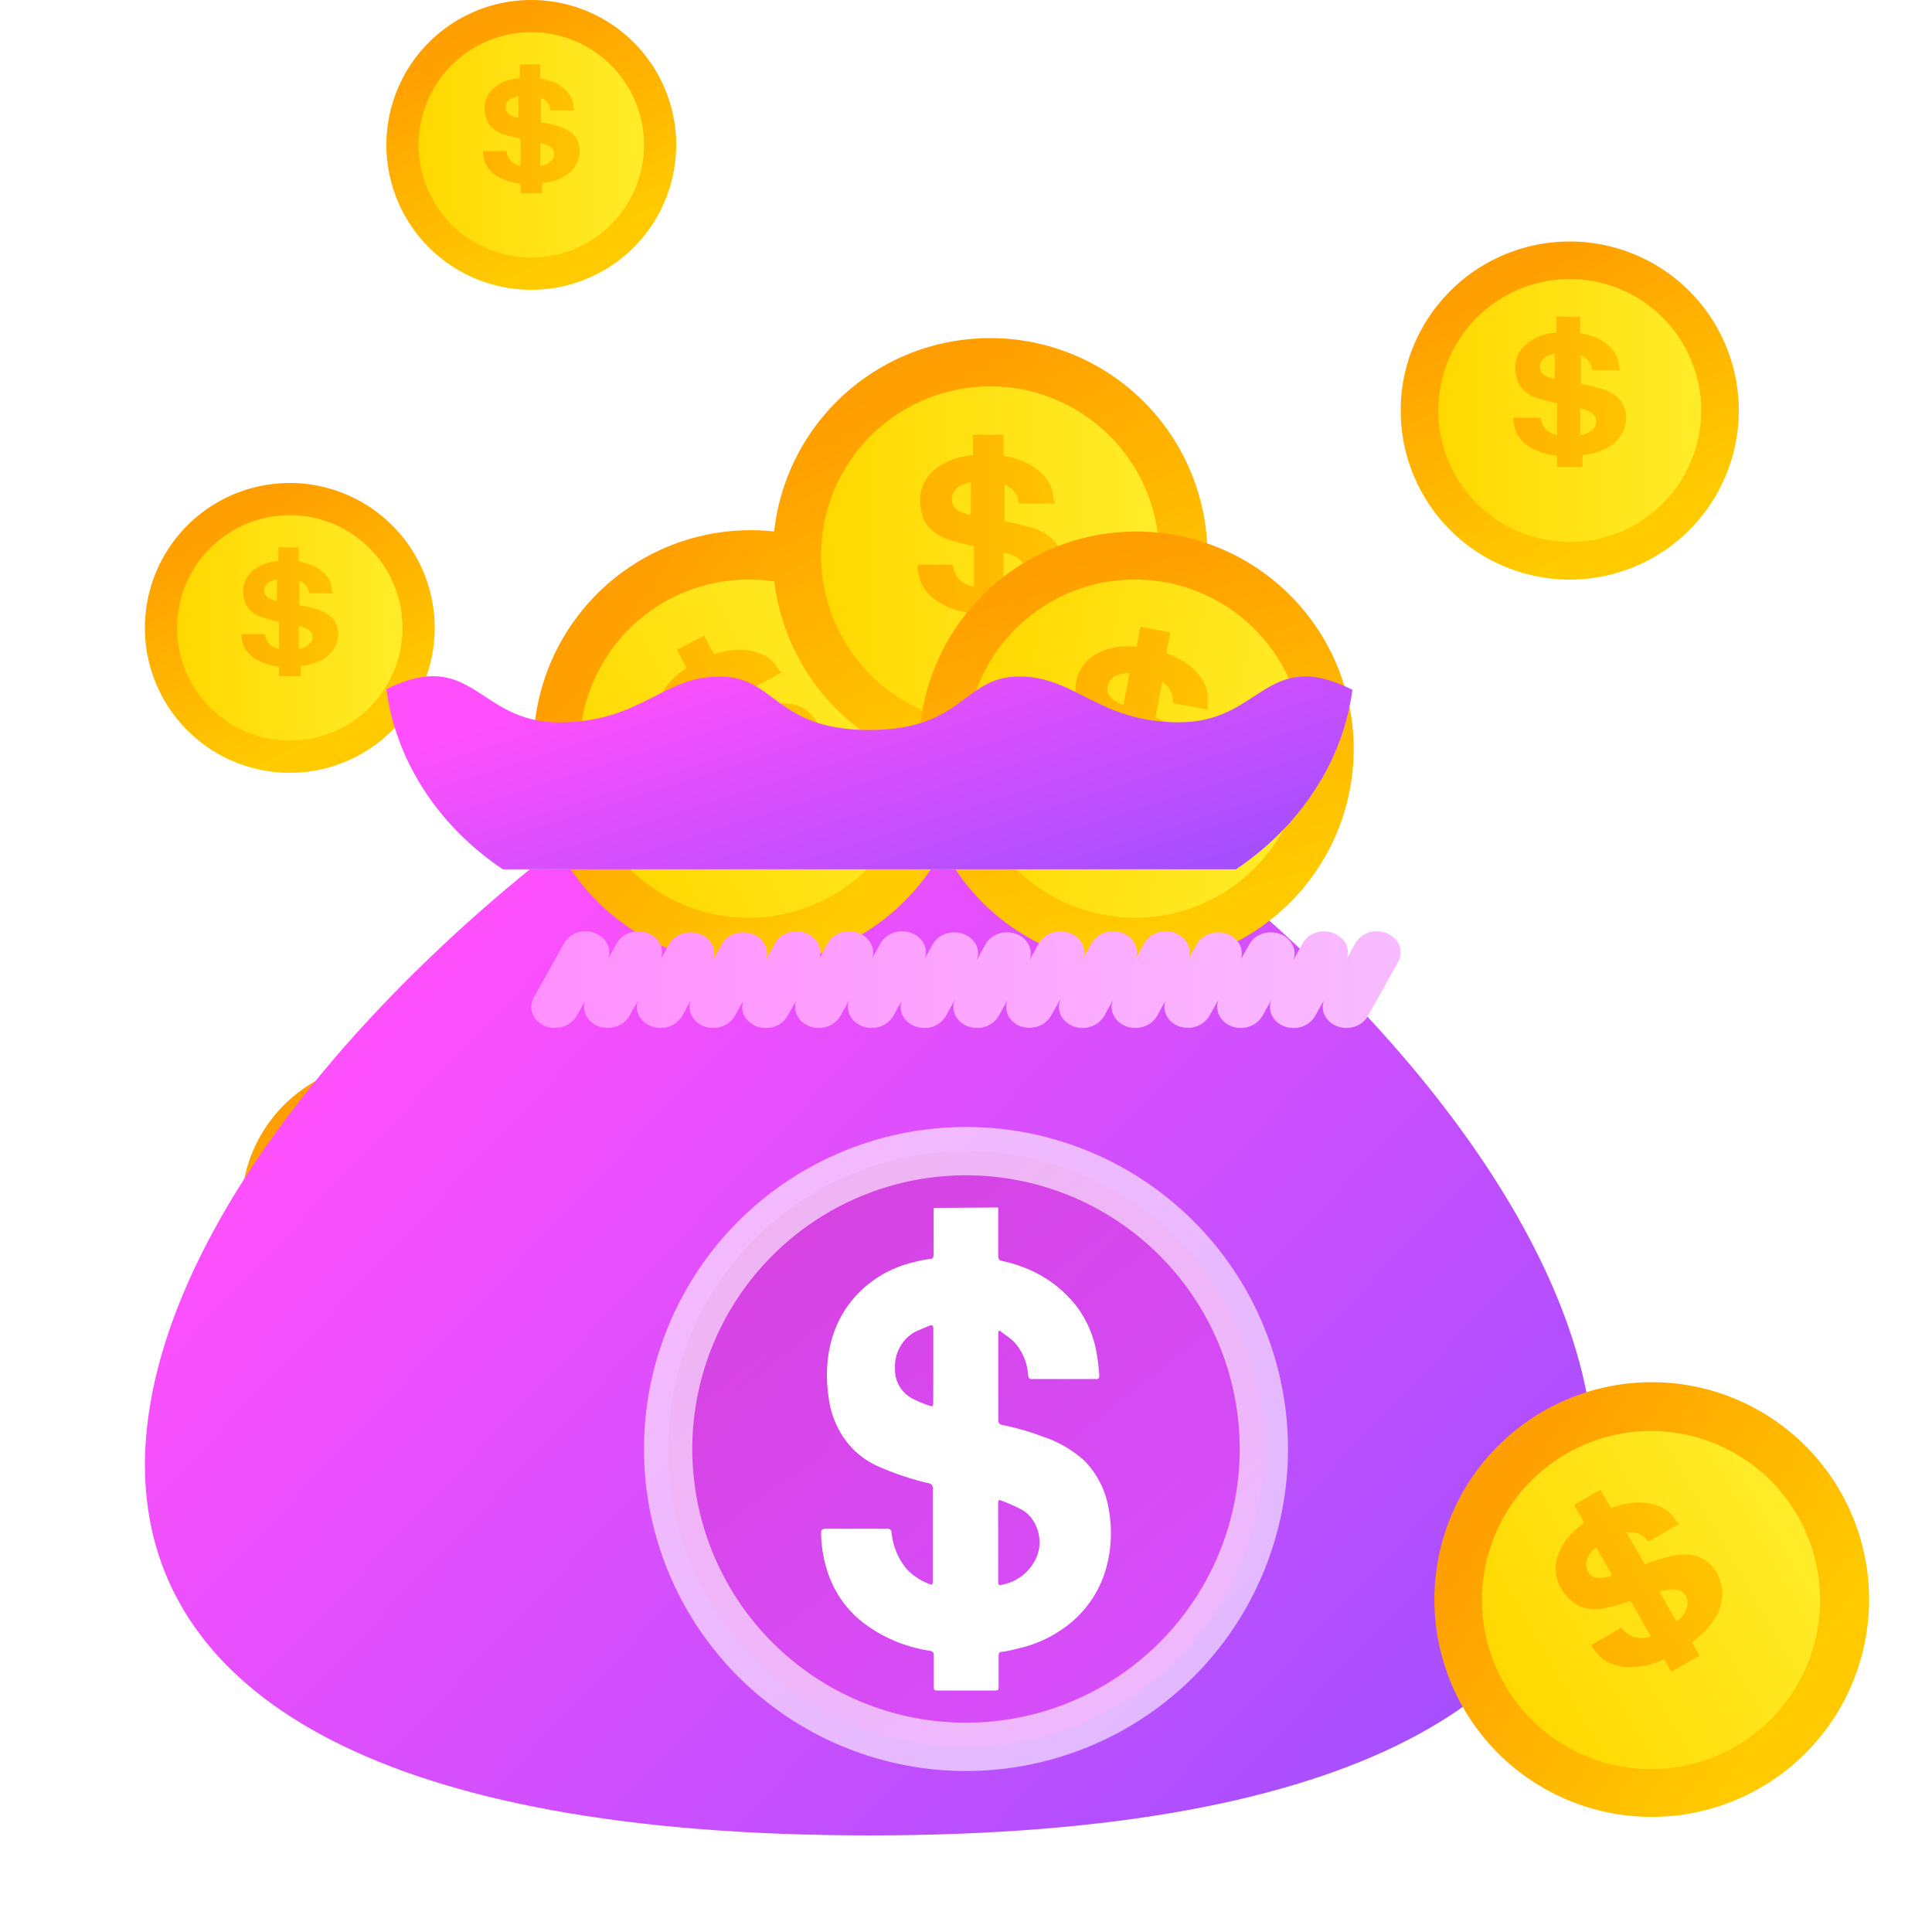 <svg xmlns="http://www.w3.org/2000/svg" width="24" height="24" fill="none"><g clip-path="url(#a)"><path fill="url(#b)" d="M4.8 16.8a1.8 1.8 0 1 0 0-3.6 1.8 1.8 0 0 0 0 3.6"/><path fill="url(#c)" d="M4.8 16.4a1.4 1.4 0 1 0 0-2.8 1.4 1.4 0 0 0 0 2.8"/><path fill="url(#d)" d="M4.91 14v.16c0 .012 0 .017.018.019a1 1 0 0 1 .081.02.5.5 0 0 1 .221.124.34.34 0 0 1 .091.165c0 .023 0 .047.01.07s0 .015-.013.013H5.06c-.021 0-.021 0-.025-.018a.17.17 0 0 0-.061-.108l-.054-.032v.29c0 .011 0 .018.017.02q.09.012.176.039a.5.5 0 0 1 .175.079.28.28 0 0 1 .102.152.35.35 0 0 1-.01.202.37.37 0 0 1-.143.179.6.6 0 0 1-.224.088 1 1 0 0 1-.065.01c-.01 0-.013 0-.013.014v.098c0 .017 0 .017-.02.017h-.229c-.02 0-.02 0-.02-.019v-.091a.02.02 0 0 0-.01-.01l-.007-.002a.7.7 0 0 1-.277-.093.4.4 0 0 1-.14-.152.4.4 0 0 1-.032-.142c0-.01 0-.015.018-.015h.258c.01 0 .015 0 .017.014a.2.2 0 0 0 .065.121q.042.033.097.047h.01v-.32c0-.013 0-.019-.017-.02a2 2 0 0 1-.206-.055.34.34 0 0 1-.144-.093.27.27 0 0 1-.068-.145.35.35 0 0 1 0-.166.34.34 0 0 1 .116-.175.5.5 0 0 1 .23-.103 1 1 0 0 1 .066-.011c.013 0 .016 0 .016-.017v-.153zm0 1.118v.13s0 .014.013.011a.2.2 0 0 0 .078-.025.2.2 0 0 0 .059-.052.105.105 0 0 0 .019-.094.1.1 0 0 0-.024-.044.1.1 0 0 0-.042-.033 1 1 0 0 0-.088-.032c-.012 0-.014 0-.014.01zm-.27-.59v-.121c0-.01 0-.014-.015-.01l-.04.013a.15.15 0 0 0-.076.05.12.12 0 0 0-.026.08q0 .031.019.058.019.025.05.039.035.015.071.024c.016 0 .018 0 .018-.01z"/><g filter="url(#e)"><path fill="url(#f)" d="M12.002 24C-.26 24 1.736 16.927 7.78 12h8.445c6.033 4.922 8.04 12-4.223 12"/></g><path fill="url(#g)" d="M6.6 3.6a1.8 1.8 0 1 0 0-3.6 1.8 1.8 0 0 0 0 3.6"/><path fill="url(#h)" d="M6.6 3.2a1.4 1.4 0 1 0 0-2.8 1.4 1.4 0 0 0 0 2.8"/><path fill="url(#i)" d="M6.71.8v.16c0 .012 0 .017.018.018a1 1 0 0 1 .08.02.5.5 0 0 1 .222.125.34.34 0 0 1 .091.164c0 .023 0 .048.01.07s0 .016-.013.014H6.86c-.021 0-.021 0-.025-.018a.17.17 0 0 0-.061-.108 1 1 0 0 0-.055-.032v.291c0 .01 0 .016.018.018q.09.013.175.04a.5.5 0 0 1 .176.079.28.28 0 0 1 .102.152.35.35 0 0 1-.01.202.37.37 0 0 1-.143.178.6.6 0 0 1-.225.089 1 1 0 0 1-.065.01c-.01 0-.012 0-.012.014v.098c0 .016 0 .016-.02.016h-.229c-.021 0-.021 0-.021-.018V2.29l-.003-.005-.006-.005-.007-.001a.7.7 0 0 1-.277-.093.4.4 0 0 1-.14-.153A.4.4 0 0 1 6 1.892c0-.01 0-.015.018-.015h.257c.011 0 .016 0 .018.013a.2.2 0 0 0 .065.122q.042.033.096.047h.011v-.32c0-.013 0-.02-.018-.02a2 2 0 0 1-.205-.056.34.34 0 0 1-.144-.093.27.27 0 0 1-.068-.144.35.35 0 0 1 0-.166.34.34 0 0 1 .116-.175.5.5 0 0 1 .23-.104 1 1 0 0 1 .066-.01c.012 0 .016 0 .016-.017V.8zm0 1.118v.13s0 .014.013.011a.2.2 0 0 0 .078-.025.2.2 0 0 0 .059-.052.1.1 0 0 0 .02-.046.1.1 0 0 0-.001-.049.1.1 0 0 0-.024-.044.1.1 0 0 0-.043-.032 1 1 0 0 0-.087-.032c-.013 0-.014 0-.014.01zm-.27-.59v-.121c0-.01 0-.014-.015-.01l-.04.013a.15.15 0 0 0-.077.05.12.12 0 0 0-.026.08q0 .03.02.058.019.026.05.039.035.015.07.024c.017 0 .018 0 .018-.01z"/><g filter="url(#j)"><path fill="url(#k)" d="M3.6 9.6a1.8 1.8 0 1 0 0-3.6 1.8 1.8 0 0 0 0 3.6"/><path fill="url(#l)" d="M3.6 9.2a1.4 1.4 0 1 0 0-2.8 1.4 1.4 0 0 0 0 2.8"/><path fill="url(#m)" d="M3.71 6.8v.16c0 .012 0 .017.018.018a1 1 0 0 1 .08.02.5.5 0 0 1 .222.125.34.34 0 0 1 .091.164c0 .023 0 .048.01.07s0 .016-.013.014H3.86c-.021 0-.021 0-.025-.018a.17.17 0 0 0-.061-.108 1 1 0 0 0-.055-.032v.291c0 .01 0 .016.018.018q.09.013.175.04a.5.5 0 0 1 .176.079.28.28 0 0 1 .102.152.35.35 0 0 1-.01.202.37.37 0 0 1-.143.178.6.6 0 0 1-.225.089 1 1 0 0 1-.065.01c-.01 0-.012 0-.012.014v.098c0 .016 0 .016-.02.016h-.229c-.021 0-.021 0-.021-.018V8.29l-.003-.005-.006-.005-.007-.002a.7.7 0 0 1-.277-.092.4.4 0 0 1-.14-.153A.4.4 0 0 1 3 7.892c0-.01 0-.015.018-.015h.257c.011 0 .016 0 .018.013a.2.2 0 0 0 .065.122q.042.033.096.047h.011v-.32c0-.013 0-.02-.018-.02a2 2 0 0 1-.205-.056.34.34 0 0 1-.144-.093.27.27 0 0 1-.068-.144.35.35 0 0 1 0-.166.34.34 0 0 1 .116-.175.5.5 0 0 1 .23-.104 1 1 0 0 1 .066-.01c.012 0 .016 0 .016-.017V6.8zm0 1.118v.13s0 .014.013.011a.2.2 0 0 0 .078-.025.2.2 0 0 0 .059-.052.1.1 0 0 0 .02-.046.1.1 0 0 0-.001-.049.1.1 0 0 0-.024-.044.1.1 0 0 0-.043-.032 1 1 0 0 0-.087-.032c-.013 0-.014 0-.014.01zm-.27-.59v-.121c0-.01 0-.014-.015-.01l-.04.013a.15.15 0 0 0-.077.05.12.12 0 0 0-.026.08q0 .03.02.058.019.026.05.039.035.015.07.024c.017 0 .018 0 .018-.01z"/></g><path fill="url(#n)" d="M19.5 7.2a2.1 2.1 0 1 0 0-4.2 2.1 2.1 0 0 0 0 4.2"/><path fill="url(#o)" d="M19.5 6.733a1.633 1.633 0 1 0 0-3.266 1.633 1.633 0 0 0 0 3.266"/><path fill="url(#p)" d="M19.629 3.934v.186c0 .014 0 .02.02.021a1 1 0 0 1 .095.023c.099.028.188.079.257.146q.083.084.107.192c0 .027 0 .055.012.082.012.026 0 .017-.016.016h-.301c-.025 0-.025 0-.029-.022a.2.2 0 0 0-.072-.126 1 1 0 0 0-.063-.037v.34c0 .012 0 .019.02.02q.105.017.205.047.114.027.205.092c.06.047.102.109.119.178.02.078.015.16-.013.236a.43.43 0 0 1-.165.208.7.7 0 0 1-.262.103 1 1 0 0 1-.076.012c-.012 0-.015 0-.015.016v.114c0 .02 0 .02-.024.02h-.266c-.025 0-.025 0-.025-.022v-.107l-.003-.007-.007-.005-.008-.002A.8.8 0 0 1 19 5.55a.44.44 0 0 1-.163-.178.5.5 0 0 1-.037-.165c0-.012 0-.018.02-.018h.301c.013 0 .019 0 .02.016a.24.24 0 0 0 .076.142.3.3 0 0 0 .113.055h.012v-.374c0-.015 0-.022-.02-.023a2 2 0 0 1-.24-.064.4.4 0 0 1-.168-.109.3.3 0 0 1-.08-.168.4.4 0 0 1 0-.194.4.4 0 0 1 .136-.204.6.6 0 0 1 .268-.121 1 1 0 0 1 .078-.012c.014 0 .018 0 .018-.02v-.18zm0 1.303v.153s0 .016.014.012a.3.3 0 0 0 .091-.03.2.2 0 0 0 .069-.06.123.123 0 0 0 .022-.11.13.13 0 0 0-.028-.051.2.2 0 0 0-.05-.038 1 1 0 0 0-.102-.037c-.014 0-.016 0-.016.01zm-.315-.687v-.142c0-.013 0-.016-.019-.013l-.047.016a.2.2 0 0 0-.088.06.14.14 0 0 0-.03.093.1.1 0 0 0 .021.066q.023.03.06.046a1 1 0 0 0 .082.028c.019 0 .02 0 .02-.012z"/><path fill="url(#q)" d="M21.838 22.226a2.7 2.7 0 1 0-2.7-4.676 2.7 2.7 0 0 0 2.7 4.676"/><path fill="url(#r)" d="M21.539 21.707a2.1 2.1 0 1 0-2.1-3.637 2.1 2.1 0 0 0 2.1 3.637"/><path fill="url(#s)" d="m19.882 18.506.013.022.107.186c.01.016.013.021.037.01q.059-.02.12-.035a.8.8 0 0 1 .38-.003.5.5 0 0 1 .242.145c.017.03.035.061.066.083.03.022.011.02-.008.028l-.335.194c-.027.016-.027.016-.046-.005a.26.26 0 0 0-.16-.095 1 1 0 0 0-.095 0l.007.011.211.366c.008.014.012.022.037.01q.126-.048.257-.08a.7.7 0 0 1 .287-.028.42.42 0 0 1 .247.121q.11.114.138.271c.02.11.002.229-.051.338a.9.9 0 0 1-.226.283 1 1 0 0 1-.076.063c-.014.008-.016.009-.006.027l.073.126c.013.022.013.022-.014.038l-.297.171c-.027.016-.027.016-.04-.008l-.065-.11-.005-.009-.008-.005-.01-.002-.01.003a1 1 0 0 1-.43.088.57.57 0 0 1-.297-.093.6.6 0 0 1-.147-.16c-.008-.014-.012-.02.011-.033l.335-.193c.014-.008.02-.012.033.004a.3.3 0 0 0 .176.11.4.4 0 0 0 .16-.011l.014-.008-.24-.418c-.01-.015-.014-.023-.038-.012a2 2 0 0 1-.308.083.5.5 0 0 1-.257-.013.4.4 0 0 1-.197-.137.5.5 0 0 1-.124-.215.5.5 0 0 1 .019-.314.8.8 0 0 1 .22-.307 1 1 0 0 1 .08-.064c.015-.01.02-.012.007-.034l-.103-.178-.012-.021zm.838 1.452.098.17s.01.017.024.004a.3.3 0 0 0 .083-.092.3.3 0 0 0 .037-.111.159.159 0 0 0-.046-.136.2.2 0 0 0-.065-.04.2.2 0 0 0-.079-.01 1 1 0 0 0-.137.024c-.017.01-.019.01-.012.023zm-.793-.563-.091-.158c-.008-.014-.01-.018-.029-.002l-.042.048a.23.23 0 0 0-.06.123.18.18 0 0 0 .026.123.14.14 0 0 0 .067.06.2.2 0 0 0 .096.012 1 1 0 0 0 .11-.02c.02-.013.023-.014.015-.028z"/><path fill="url(#t)" d="M10.562 11.687a2.7 2.7 0 1 0-2.523-4.774 2.7 2.7 0 0 0 2.523 4.774"/><path fill="url(#u)" d="M10.281 11.157a2.1 2.1 0 1 0-1.963-3.714 2.1 2.1 0 0 0 1.963 3.714"/><path fill="url(#v)" d="m8.746 7.896.112.212c.009.017.012.023.036.012q.06-.018.121-.03a.8.8 0 0 1 .38.01c.095.03.177.083.237.155.016.03.033.062.063.085s.01.02-.009.028l-.342.181c-.028.015-.028.015-.045-.007a.26.26 0 0 0-.158-.1 1 1 0 0 0-.094-.005l.006.013.198.373c.007.014.011.022.036.012q.128-.045.26-.07a.7.7 0 0 1 .288-.019.42.42 0 0 1 .242.131c.07.077.114.172.128.276a.55.55 0 0 1-.064.336.9.9 0 0 1-.236.274 1 1 0 0 1-.078.06c-.014.007-.016.008-.007.027l.068.129c.012.022.012.022-.016.037l-.302.16c-.028.014-.028.014-.041-.01l-.06-.113-.004-.008-.008-.006-.01-.002-.011.003c-.14.056-.289.08-.433.071a.57.57 0 0 1-.293-.103.6.6 0 0 1-.141-.166c-.008-.014-.01-.02.012-.032l.342-.181c.014-.008.021-.011.033.006.04.056.1.096.172.116a.4.4 0 0 0 .16-.005l.015-.008-.225-.426c-.009-.016-.013-.024-.037-.014a2 2 0 0 1-.311.072.5.5 0 0 1-.257-.023.4.4 0 0 1-.191-.144.5.5 0 0 1-.116-.22.5.5 0 0 1 .03-.313.8.8 0 0 1 .233-.298 1 1 0 0 1 .08-.061c.017-.009.022-.011.01-.034l-.096-.181-.012-.022zm.783 1.482.092.174s.01.018.024.005a.3.3 0 0 0 .086-.089.3.3 0 0 0 .04-.11.2.2 0 0 0-.003-.074.2.2 0 0 0-.037-.064.2.2 0 0 0-.063-.041.2.2 0 0 0-.078-.013 1 1 0 0 0-.14.019c-.015.008-.018.01-.011.022zm-.771-.592-.085-.161c-.008-.014-.01-.018-.029-.003l-.044.046a.23.23 0 0 0-.065.12.18.18 0 0 0 .022.125.14.14 0 0 0 .065.062q.044.021.095.016a1 1 0 0 0 .11-.017c.022-.01.024-.012.016-.026z"/><path fill="url(#w)" d="M12.3 9.6a2.7 2.7 0 1 0 0-5.4 2.7 2.7 0 0 0 0 5.4"/><path fill="url(#x)" d="M12.3 9a2.1 2.1 0 1 0 0-4.2 2.1 2.1 0 0 0 0 4.2"/><path fill="url(#y)" d="M12.466 5.4v.24c0 .018 0 .025.027.028q.06.01.12.03c.128.035.243.1.332.186.07.07.117.156.137.247 0 .034 0 .07.016.105s0 .023-.021.02h-.387c-.032 0-.032 0-.037-.027a.26.26 0 0 0-.092-.162 1 1 0 0 0-.082-.048v.436c0 .016 0 .026.027.028q.135.02.263.06a.7.7 0 0 1 .263.118c.078.06.131.14.153.228.025.101.02.206-.016.304a.55.55 0 0 1-.213.267.9.9 0 0 1-.337.133 1 1 0 0 1-.097.016c-.016 0-.019 0-.019.02v.146c0 .025 0 .025-.031.025h-.343c-.031 0-.031 0-.031-.027v-.138l-.005-.008-.008-.007-.01-.002a1 1 0 0 1-.417-.14.57.57 0 0 1-.21-.228.6.6 0 0 1-.048-.212c0-.016 0-.023.027-.023h.387c.015 0 .023 0 .026.02.009.069.043.133.097.183a.4.4 0 0 0 .145.07h.016v-.481c0-.018 0-.027-.027-.03a2 2 0 0 1-.307-.082.5.5 0 0 1-.217-.14.4.4 0 0 1-.102-.216.5.5 0 0 1 0-.249.5.5 0 0 1 .174-.263.8.8 0 0 1 .345-.155 1 1 0 0 1 .1-.016c.018 0 .023 0 .023-.025V5.4zm0 1.677v.196s0 .02.019.016a.3.3 0 0 0 .117-.039.3.3 0 0 0 .088-.078.157.157 0 0 0 .028-.141.2.2 0 0 0-.036-.066.2.2 0 0 0-.063-.048 1 1 0 0 0-.132-.048c-.018 0-.02 0-.02.013zm-.405-.884V6.01c0-.016 0-.02-.024-.016l-.06.02a.23.23 0 0 0-.114.077.18.18 0 0 0-.039.12q0 .046.028.085a.2.2 0 0 0 .077.059 1 1 0 0 0 .106.036c.023 0 .026 0 .026-.016z"/><path fill="url(#z)" d="M13.604 11.954a2.7 2.7 0 1 0 .992-5.308 2.7 2.7 0 0 0-.992 5.308"/><path fill="url(#A)" d="M13.713 11.365a2.1 2.1 0 1 0 .772-4.13 2.1 2.1 0 0 0-.772 4.13"/><path fill="url(#B)" d="m14.538 7.856-.005.025-.04.21c-.002.019-.004.025.022.033q.059.022.113.05c.12.06.22.144.292.246a.5.5 0 0 1 .09.268.24.24 0 0 0-.005.106c.01.036-.004.022-.024.016l-.38-.071c-.032-.006-.032-.006-.032-.034a.26.26 0 0 0-.06-.176 1 1 0 0 0-.072-.062l-.002.013-.078.415c-.003.016-.005.025.02.032q.13.045.249.107a.7.7 0 0 1 .237.165.42.42 0 0 1 .108.253.5.5 0 0 1-.072.295.55.55 0 0 1-.258.224.9.9 0 0 1-.356.068 1 1 0 0 1-.098-.002c-.016-.003-.019-.004-.022.017l-.027.143c-.005.025-.005.025-.036.02l-.336-.064c-.031-.005-.031-.005-.026-.033l.023-.125a.02.02 0 0 0-.001-.02l-.007-.007-.01-.004a1 1 0 0 1-.383-.214.57.57 0 0 1-.165-.263.6.6 0 0 1-.008-.217c.003-.016.005-.023.03-.018l.38.071c.016.003.024.004.023.025a.3.3 0 0 0 .062.198q.054.06.13.096l.015.003.088-.474c.004-.018.005-.027-.02-.034q-.15-.06-.288-.137a.5.5 0 0 1-.187-.177.4.4 0 0 1-.06-.232.5.5 0 0 1 .046-.245.5.5 0 0 1 .219-.226.8.8 0 0 1 .367-.09 1 1 0 0 1 .101.003c.018.004.023.005.028-.02l.038-.202.005-.025zm-.308 1.648-.036.193s-.004.02.015.019a.3.3 0 0 0 .123-.017.3.3 0 0 0 .1-.06.2.2 0 0 0 .043-.061.2.2 0 0 0 .011-.073.2.2 0 0 0-.023-.071.2.2 0 0 0-.054-.06 1 1 0 0 0-.12-.07c-.018-.004-.02-.005-.023.009zm-.236-.944.034-.18c.002-.015.003-.02-.02-.02l-.064.01a.23.23 0 0 0-.126.054.18.18 0 0 0-.06.11.14.14 0 0 0 .012.09.2.2 0 0 0 .065.072q.045.03.097.055c.023.004.025.005.028-.011z"/><g filter="url(#C)"><path fill="url(#D)" d="M15.856 10.173c-1.013 0-1.288-.569-1.993-.569-.704 0-.683.664-1.863.664s-1.157-.664-1.863-.664c-.707 0-.98.57-1.993.57S7.074 9.233 6 9.76c.057.439.215.863.464 1.248.248.385.582.722.982.991h9.108c.399-.268.732-.604.98-.987.25-.383.407-.806.466-1.244-1.074-.536-1.13.404-2.144.404"/></g><path fill="url(#E)" fill-rule="evenodd" d="M13.826 12.593c.025.066.079.12.149.15s.151.034.225.012a.3.3 0 0 0 .171-.13l.106-.192a.23.23 0 0 0 .004.16c.025.066.079.12.149.15s.15.033.223.01a.3.3 0 0 0 .168-.129l.117-.207a.24.24 0 0 0-.002.176c.026.065.079.12.148.15.071.03.152.035.226.012a.3.3 0 0 0 .17-.131l.112-.2a.23.23 0 0 0-.001.169.3.3 0 0 0 .057.088.3.3 0 0 0 .091.063c.071.03.152.034.226.012a.3.3 0 0 0 .17-.132l.112-.198a.23.23 0 0 0 0 .167c.026.066.08.12.15.15s.15.035.225.012a.3.3 0 0 0 .169-.13l.379-.679a.24.24 0 0 0 .014-.2.3.3 0 0 0-.058-.088.324.324 0 0 0-.318-.075.3.3 0 0 0-.1.052.3.3 0 0 0-.07.081l-.105.189a.24.24 0 0 0-.062-.246.324.324 0 0 0-.318-.075.3.3 0 0 0-.1.051.3.3 0 0 0-.07.081l-.117.21a.23.23 0 0 0-.002-.173.28.28 0 0 0-.147-.144.33.33 0 0 0-.219-.015.3.3 0 0 0-.17.122l-.114.203a.23.23 0 0 0-.005-.166.28.28 0 0 0-.146-.144.33.33 0 0 0-.22-.015.3.3 0 0 0-.17.122l-.11.2a.24.24 0 0 0 0-.17.3.3 0 0 0-.059-.088.324.324 0 0 0-.318-.075.3.3 0 0 0-.1.052.3.3 0 0 0-.07.081l-.106.19a.23.23 0 0 0-.003-.16.28.28 0 0 0-.15-.15.33.33 0 0 0-.226-.012.3.3 0 0 0-.17.132l-.103.184a.23.23 0 0 0-.005-.153.27.27 0 0 0-.15-.15.33.33 0 0 0-.226-.013.3.3 0 0 0-.17.132l-.12.214a.23.23 0 0 0 0-.177.28.28 0 0 0-.147-.144.33.33 0 0 0-.219-.015.3.3 0 0 0-.17.122l-.119.214a.23.23 0 0 0 0-.177.28.28 0 0 0-.147-.144.33.33 0 0 0-.22-.015.3.3 0 0 0-.17.122l-.106.19a.23.23 0 0 0-.003-.16.28.28 0 0 0-.15-.15.33.33 0 0 0-.226-.012.3.3 0 0 0-.17.132l-.106.19a.23.23 0 0 0-.004-.16.3.3 0 0 0-.058-.088.324.324 0 0 0-.318-.075.3.3 0 0 0-.1.052.3.3 0 0 0-.07.081l-.105.189a.24.24 0 0 0-.062-.246.324.324 0 0 0-.318-.075.3.3 0 0 0-.1.051.3.3 0 0 0-.07.081l-.117.211a.23.23 0 0 0-.002-.174.28.28 0 0 0-.147-.144.33.33 0 0 0-.219-.015.3.3 0 0 0-.17.122l-.116.209a.23.23 0 0 0-.003-.172.28.28 0 0 0-.147-.144.33.33 0 0 0-.218-.015.3.3 0 0 0-.17.122l-.11.196a.24.24 0 0 0-.06-.254.324.324 0 0 0-.318-.075.3.3 0 0 0-.1.052.3.3 0 0 0-.07.081l-.105.19a.23.23 0 0 0-.004-.16.3.3 0 0 0-.058-.088.324.324 0 0 0-.318-.075.3.3 0 0 0-.1.052.3.3 0 0 0-.07.081l-.377.678a.24.24 0 0 0-.013.2c.025.065.079.119.149.15.07.03.151.033.225.01a.3.3 0 0 0 .171-.13l.106-.19a.23.23 0 0 0 .004.16c.025.065.079.119.149.15.07.03.151.033.225.01a.3.3 0 0 0 .171-.13l.106-.19a.24.24 0 0 0 .004.159c.026.065.079.12.149.15s.151.035.226.012a.3.3 0 0 0 .17-.131l.11-.199a.23.23 0 0 0 0 .168.3.3 0 0 0 .057.088.3.3 0 0 0 .091.062c.071.03.152.035.226.012a.3.3 0 0 0 .17-.131l.112-.201a.23.23 0 0 0 .056.258.3.3 0 0 0 .091.063c.071.03.152.034.226.012a.3.3 0 0 0 .17-.132l.112-.198a.23.23 0 0 0 0 .167c.026.066.08.12.15.15s.15.035.225.012a.3.3 0 0 0 .169-.13l.112-.202a.23.23 0 0 0 0 .17c.026.066.08.12.15.15s.151.034.225.012a.3.3 0 0 0 .17-.13l.104-.186a.24.24 0 0 0 .006.154c.025.065.078.12.148.15s.152.035.226.013a.3.3 0 0 0 .17-.132l.114-.204a.23.23 0 0 0-.003.173.3.3 0 0 0 .057.088.3.3 0 0 0 .091.062c.071.03.152.035.227.012a.3.3 0 0 0 .17-.131l.113-.204a.24.24 0 0 0 .055.261.3.3 0 0 0 .091.063c.07.028.15.03.222.009a.3.3 0 0 0 .167-.129l.158-.277-.026.047a.24.24 0 0 0-.014.2c.026.065.08.119.15.15.07.03.15.034.224.011a.3.3 0 0 0 .17-.13l.111-.201a.23.23 0 0 0 0 .17" clip-rule="evenodd"/><path fill="url(#F)" stroke="#fff" stroke-width=".6" d="M15.7 18a3.7 3.7 0 1 1-7.4 0 3.7 3.7 0 0 1 7.4 0Z" opacity=".6"/><path fill="#fff" d="M12.4 15v.592c0 .045.012.066.05.073q.123.024.241.07c.256.09.485.251.663.468.14.175.233.387.27.614q.022.13.031.261c0 .039 0 .054-.042.053h-.768c-.067 0-.067 0-.076-.073a.66.66 0 0 0-.185-.402 2 2 0 0 0-.16-.12c-.015-.01-.022 0-.023.016v1.082c0 .04.01.058.048.067q.258.052.505.145c.185.06.358.16.508.291.161.159.27.37.309.6.048.25.037.509-.033.753a1.35 1.35 0 0 1-.427.661 1.56 1.56 0 0 1-.673.329q-.096.027-.196.04c-.031 0-.037.024-.037.053v.364c0 .061 0 .063-.06.063h-.682c-.063 0-.063 0-.063-.07v-.36c0-.041-.01-.057-.051-.064a1.8 1.8 0 0 1-.827-.349 1.3 1.3 0 0 1-.426-.586 1.6 1.6 0 0 1-.096-.522c0-.044.013-.058.054-.058h.768c.035 0 .049.01.054.049a.82.82 0 0 0 .195.46.75.75 0 0 0 .285.181q.03.012.031-.023V18.5a.07.07 0 0 0-.011-.052.1.1 0 0 0-.02-.018 3.538 3.538 0 0 1-.639-.211 1 1 0 0 1-.427-.347c-.11-.156-.179-.341-.199-.536a1.7 1.7 0 0 1 .022-.623c.056-.248.178-.473.35-.648a1.4 1.4 0 0 1 .687-.385q.1-.027.2-.04c.037 0 .048-.021.048-.061v-.574zm0 4.163v.483c0 .03 0 .052.038.042a.6.6 0 0 0 .235-.096.6.6 0 0 0 .176-.193.48.48 0 0 0 .052-.35.5.5 0 0 0-.07-.165.4.4 0 0 0-.124-.122 2 2 0 0 0-.26-.118c-.04-.017-.048-.012-.048.035zm-.806-2.195v-.46c0-.04-.011-.054-.047-.04-.035.016-.084.033-.123.052a.46.46 0 0 0-.228.186.5.5 0 0 0-.078.297.4.4 0 0 0 .055.217.4.4 0 0 0 .155.15q.102.054.21.089c.046.018.055.012.055-.041z"/></g><defs><linearGradient id="b" x1="4.8" x2="6.164" y1="13.2" y2="15.956" gradientUnits="userSpaceOnUse"><stop stop-color="#FF9E00"/><stop offset="1" stop-color="#FFCB00"/></linearGradient><linearGradient id="c" x1="6.2" x2="3.4" y1="15" y2="15" gradientUnits="userSpaceOnUse"><stop stop-color="#FFEC29"/><stop offset="1" stop-color="#FFD800"/></linearGradient><linearGradient id="d" x1="4.2" x2="5.4" y1="14.8" y2="14.8" gradientUnits="userSpaceOnUse"><stop stop-color="#FFB200"/><stop offset="1" stop-color="#FFC300"/></linearGradient><linearGradient id="f" x1="18.3" x2="6.9" y1="23.4" y2="12.6" gradientUnits="userSpaceOnUse"><stop stop-color="#A74FFF"/><stop offset="1" stop-color="#FF4FFC"/></linearGradient><linearGradient id="g" x1="6.6" x2="7.964" y1="0" y2="2.755" gradientUnits="userSpaceOnUse"><stop stop-color="#FF9E00"/><stop offset="1" stop-color="#FFCB00"/></linearGradient><linearGradient id="h" x1="8" x2="5.2" y1="1.8" y2="1.8" gradientUnits="userSpaceOnUse"><stop stop-color="#FFEC29"/><stop offset="1" stop-color="#FFD800"/></linearGradient><linearGradient id="i" x1="6" x2="7.2" y1="1.6" y2="1.6" gradientUnits="userSpaceOnUse"><stop stop-color="#FFB200"/><stop offset="1" stop-color="#FFC300"/></linearGradient><linearGradient id="k" x1="3.6" x2="4.964" y1="6" y2="8.755" gradientUnits="userSpaceOnUse"><stop stop-color="#FF9E00"/><stop offset="1" stop-color="#FFCB00"/></linearGradient><linearGradient id="l" x1="5" x2="2.2" y1="7.8" y2="7.8" gradientUnits="userSpaceOnUse"><stop stop-color="#FFEC29"/><stop offset="1" stop-color="#FFD800"/></linearGradient><linearGradient id="m" x1="3" x2="4.2" y1="7.6" y2="7.6" gradientUnits="userSpaceOnUse"><stop stop-color="#FFB200"/><stop offset="1" stop-color="#FFC300"/></linearGradient><linearGradient id="n" x1="19.5" x2="21.092" y1="3" y2="6.214" gradientUnits="userSpaceOnUse"><stop stop-color="#FF9E00"/><stop offset="1" stop-color="#FFCB00"/></linearGradient><linearGradient id="o" x1="21.133" x2="17.866" y1="5.1" y2="5.1" gradientUnits="userSpaceOnUse"><stop stop-color="#FFEC29"/><stop offset="1" stop-color="#FFD800"/></linearGradient><linearGradient id="p" x1="18.8" x2="20.2" y1="4.867" y2="4.867" gradientUnits="userSpaceOnUse"><stop stop-color="#FFB200"/><stop offset="1" stop-color="#FFC300"/></linearGradient><linearGradient id="q" x1="19.138" x2="22.977" y1="17.55" y2="20.106" gradientUnits="userSpaceOnUse"><stop stop-color="#FF9E00"/><stop offset="1" stop-color="#FFCB00"/></linearGradient><linearGradient id="r" x1="22.307" x2="18.67" y1="18.838" y2="20.938" gradientUnits="userSpaceOnUse"><stop stop-color="#FFEC29"/><stop offset="1" stop-color="#FFD800"/></linearGradient><linearGradient id="s" x1="19.559" x2="21.118" y1="20.078" y2="19.178" gradientUnits="userSpaceOnUse"><stop stop-color="#FFB200"/><stop offset="1" stop-color="#FFC300"/></linearGradient><linearGradient id="t" x1="8.038" x2="11.779" y1="6.913" y2="9.611" gradientUnits="userSpaceOnUse"><stop stop-color="#FF9E00"/><stop offset="1" stop-color="#FFCB00"/></linearGradient><linearGradient id="u" x1="11.156" x2="7.443" y1="8.319" y2="10.281" gradientUnits="userSpaceOnUse"><stop stop-color="#FFEC29"/><stop offset="1" stop-color="#FFD800"/></linearGradient><linearGradient id="v" x1="8.364" x2="9.956" y1="9.455" y2="8.614" gradientUnits="userSpaceOnUse"><stop stop-color="#FFB200"/><stop offset="1" stop-color="#FFC300"/></linearGradient><linearGradient id="w" x1="12.3" x2="14.346" y1="4.2" y2="8.333" gradientUnits="userSpaceOnUse"><stop stop-color="#FF9E00"/><stop offset="1" stop-color="#FFCB00"/></linearGradient><linearGradient id="x" x1="14.4" x2="10.2" y1="6.9" y2="6.9" gradientUnits="userSpaceOnUse"><stop stop-color="#FFEC29"/><stop offset="1" stop-color="#FFD800"/></linearGradient><linearGradient id="y" x1="11.4" x2="13.2" y1="6.6" y2="6.6" gradientUnits="userSpaceOnUse"><stop stop-color="#FFB200"/><stop offset="1" stop-color="#FFC300"/></linearGradient><linearGradient id="z" x1="14.596" x2="15.848" y1="6.646" y2="11.085" gradientUnits="userSpaceOnUse"><stop stop-color="#FF9E00"/><stop offset="1" stop-color="#FFCB00"/></linearGradient><linearGradient id="A" x1="16.163" x2="12.035" y1="9.686" y2="8.914" gradientUnits="userSpaceOnUse"><stop stop-color="#FFEC29"/><stop offset="1" stop-color="#FFD800"/></linearGradient><linearGradient id="B" x1="13.27" x2="15.039" y1="8.84" y2="9.171" gradientUnits="userSpaceOnUse"><stop stop-color="#FFB200"/><stop offset="1" stop-color="#FFC300"/></linearGradient><linearGradient id="D" x1="16.2" x2="14.886" y1="11.88" y2="7.73" gradientUnits="userSpaceOnUse"><stop stop-color="#A74FFF"/><stop offset="1" stop-color="#FF4FFC"/></linearGradient><linearGradient id="E" x1="6.601" x2="17.4" y1="12.17" y2="12.17" gradientUnits="userSpaceOnUse"><stop stop-color="#FF8FFE"/><stop offset="1" stop-color="#F8BBFF"/></linearGradient><linearGradient id="F" x1="9.429" x2="14.571" y1="14.857" y2="21.429" gradientUnits="userSpaceOnUse"><stop stop-color="#CF38CE"/><stop offset="1" stop-color="#EC4FFD"/></linearGradient><filter id="e" width="19.2" height="13.2" x="1.8" y="10.8" color-interpolation-filters="sRGB" filterUnits="userSpaceOnUse"><feFlood flood-opacity="0" result="BackgroundImageFix"/><feBlend in="SourceGraphic" in2="BackgroundImageFix" result="shape"/><feColorMatrix in="SourceAlpha" result="hardAlpha" values="0 0 0 0 0 0 0 0 0 0 0 0 0 0 0 0 0 0 127 0"/><feOffset dx="-1.2" dy="-1.2"/><feGaussianBlur stdDeviation=".6"/><feComposite in2="hardAlpha" k2="-1" k3="1" operator="arithmetic"/><feColorMatrix values="0 0 0 0 1 0 0 0 0 0.494 0 0 0 0 0.949 0 0 0 0.65 0"/><feBlend in2="shape" result="effect1_innerShadow_1573_8745"/></filter><filter id="j" width="4.08" height="4.08" x="1.56" y="5.76" color-interpolation-filters="sRGB" filterUnits="userSpaceOnUse"><feFlood flood-opacity="0" result="BackgroundImageFix"/><feBlend in="SourceGraphic" in2="BackgroundImageFix" result="shape"/><feGaussianBlur result="effect1_foregroundBlur_1573_8745" stdDeviation=".12"/></filter><filter id="C" width="13.2" height="3.6" x="4.8" y="8.4" color-interpolation-filters="sRGB" filterUnits="userSpaceOnUse"><feFlood flood-opacity="0" result="BackgroundImageFix"/><feBlend in="SourceGraphic" in2="BackgroundImageFix" result="shape"/><feColorMatrix in="SourceAlpha" result="hardAlpha" values="0 0 0 0 0 0 0 0 0 0 0 0 0 0 0 0 0 0 127 0"/><feOffset dx="-1.2" dy="-1.2"/><feGaussianBlur stdDeviation=".6"/><feComposite in2="hardAlpha" k2="-1" k3="1" operator="arithmetic"/><feColorMatrix values="0 0 0 0 1 0 0 0 0 0.494 0 0 0 0 0.949 0 0 0 0.65 0"/><feBlend in2="shape" result="effect1_innerShadow_1573_8745"/></filter><clipPath id="a"><path fill="#fff" d="M0 0h24v24H0z"/></clipPath></defs></svg>
